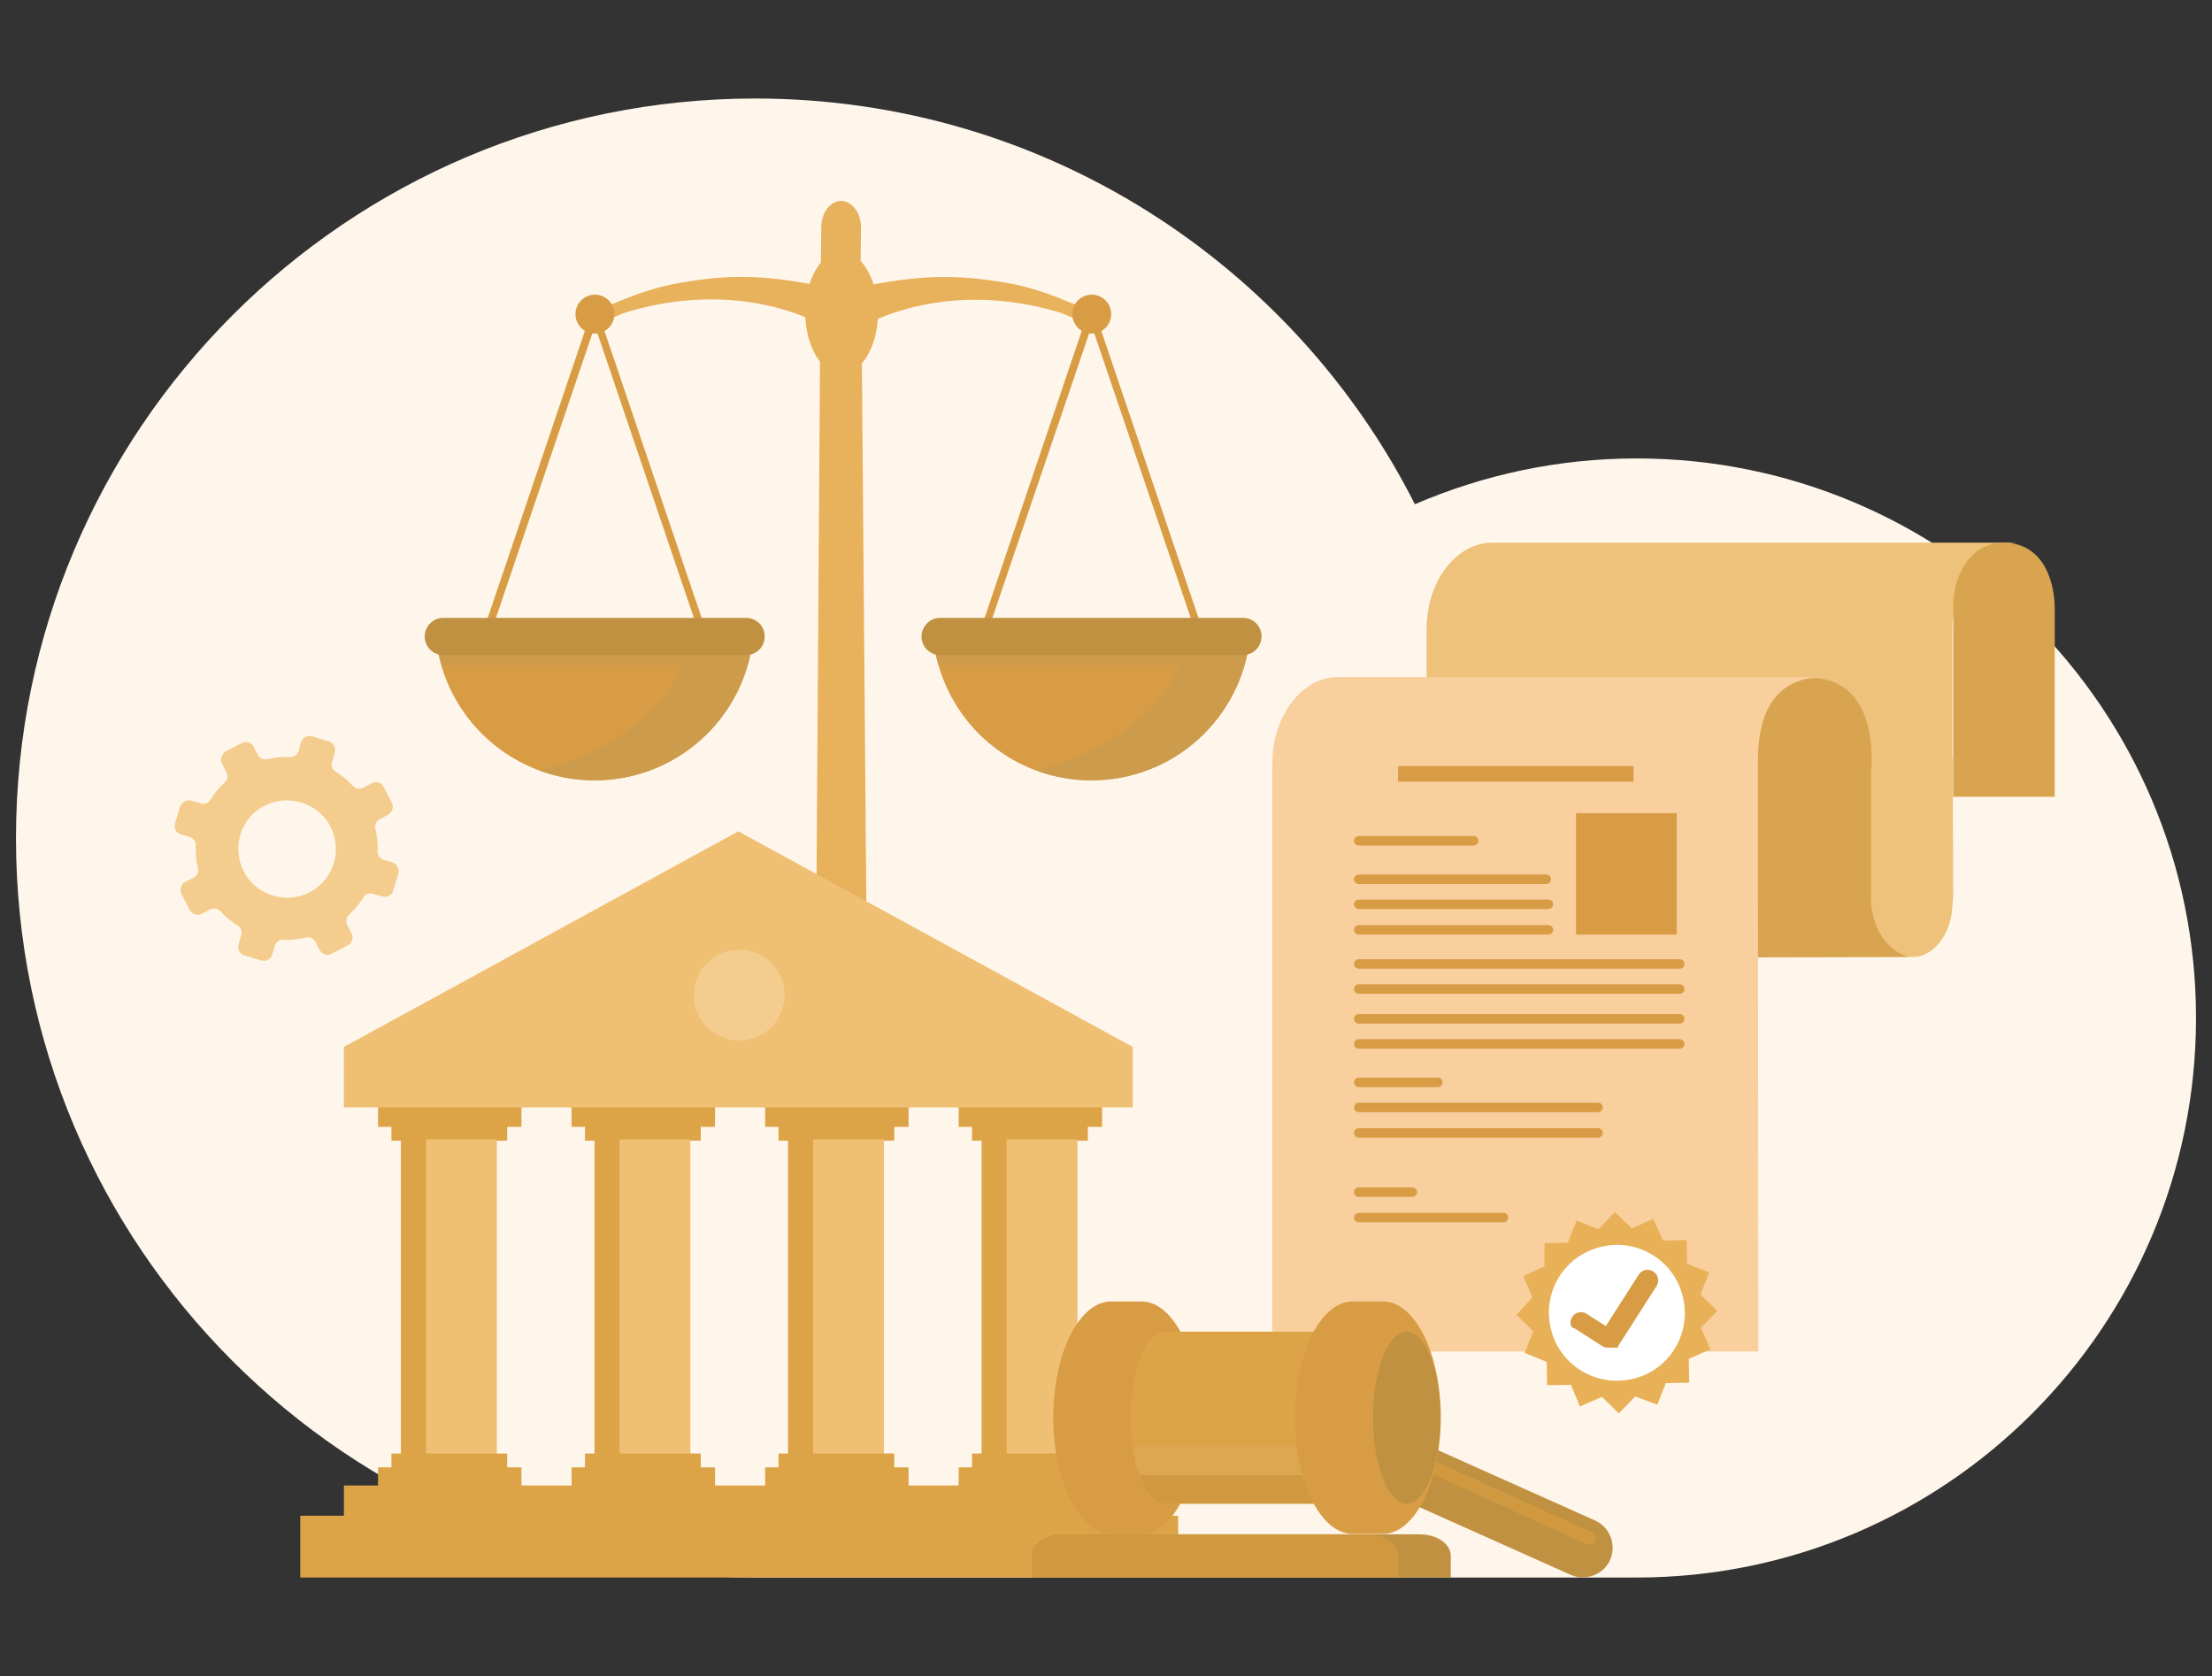 <?xml version="1.0" encoding="utf-8"?>
<!-- Generator: Adobe Illustrator 24.2.0, SVG Export Plug-In . SVG Version: 6.00 Build 0)  -->
<svg version="1.1" id="Layer_1" xmlns="http://www.w3.org/2000/svg" xmlns:xlink="http://www.w3.org/1999/xlink" x="0px" y="0px"
	 viewBox="0 0 512 387.9" style="enable-background:new 0 0 512 387.9;" xml:space="preserve">
<rect x="0" y="0" width="512" height="387.9" fill="#333333" stroke="none"/>
<style type="text/css">
	.st0{fill-rule:evenodd;clip-rule:evenodd;fill:#FFF6EB;}
	.st1{fill-rule:evenodd;clip-rule:evenodd;fill:#EFC27B;}
	.st2{fill-rule:evenodd;clip-rule:evenodd;fill:#D8A450;}
	.st3{fill-rule:evenodd;clip-rule:evenodd;fill:#F9CF9D;}
	.st4{fill-rule:evenodd;clip-rule:evenodd;fill:#D89C45;}
	.st5{fill-rule:evenodd;clip-rule:evenodd;fill:#E8B158;}
	.st6{fill-rule:evenodd;clip-rule:evenodd;fill:#FFFFFF;}
	.st7{fill-rule:evenodd;clip-rule:evenodd;fill:#E8B15B;}
	.st8{fill:#D89C45;}
	.st9{fill-rule:evenodd;clip-rule:evenodd;fill:#CC9B4C;}
	.st10{fill:#BF9140;}
	.st11{fill-rule:evenodd;clip-rule:evenodd;fill:#DDA447;}
	.st12{fill-rule:evenodd;clip-rule:evenodd;fill:#EFBF73;}
	.st13{fill-rule:evenodd;clip-rule:evenodd;fill:#BF9140;}
	.st14{fill-rule:evenodd;clip-rule:evenodd;fill:#D1993F;}
	.st15{fill-rule:evenodd;clip-rule:evenodd;fill:#DDA650;}
	.st16{fill-rule:evenodd;clip-rule:evenodd;fill:#F4CD8E;}
</style>
<g>
	<path class="st0" d="M378.8,106.1c-18.2,0-35.5,3.8-51.3,10.6c-28.2-55.7-86-93.9-152.7-93.9C80.3,22.8,3.7,99.5,3.7,194
		c0,94.5,76.6,171.1,171.1,171.1h0h204c71.5,0,129.5-58,129.5-129.5C508.3,164.1,450.3,106.1,378.8,106.1"/>
	<path class="st1" d="M467.3,125.6L467.3,125.6l-0.2,0L467.3,125.6z M452,175.5L452,175.5l0.1,32.3H452v0c0,3.4-0.6,5.9-1.5,7.8
		c-5.1,10.6-17.5,6.3-17.5-7.8v0H330.2v-32.3v-29.9c0-11,6.8-20,15.2-20h121.7c-8.4,0-15.2,8.9-15.2,20V175.5z"/>
	<path class="st2" d="M386.2,206.6c-0.1,0.5-0.1-2-0.1,1.5c0,3.5,5,12.2,11.1,13.5l44.7-0.1c-4.7-1.2-9.2-6.5-8.8-14.9v-11v-5.9
		v-12.2h0.1v-1.6c0.1-13.6-6.3-19-14-19c-7.7,0-19.4,5.6-19.4,12.6L386.1,200h0L386.2,206.6L386.2,206.6z"/>
	<path class="st3" d="M422.3,156.8L422.3,156.8l-0.2,0L422.3,156.8z M406.9,206.6L406.9,206.6l0.1,105.6l0,0v0.6H294.5v-46.4v-59.8
		v-29.9c0-11,6.8-20,15.2-20h112.4c-8.4,0-15.4,4.8-15.2,20V206.6z"/>
	<path class="st4" d="M314.5,208.2h43.9c0.6,0,1.1,0.5,1.1,1.1c0,0.6-0.5,1.1-1.1,1.1h-43.9c-0.6,0-1.1-0.5-1.1-1.1
		C313.4,208.7,313.9,208.2,314.5,208.2 M314.5,214.1h43.9c0.6,0,1.1,0.5,1.1,1.1c0,0.6-0.5,1.1-1.1,1.1h-43.9
		c-0.6,0-1.1-0.5-1.1-1.1C313.4,214.6,313.9,214.1,314.5,214.1z M314.5,234.7h74.3c0.6,0,1.1,0.5,1.1,1.1c0,0.6-0.5,1.1-1.1,1.1
		h-74.3c-0.6,0-1.1-0.5-1.1-1.1C313.4,235.2,313.9,234.7,314.5,234.7z M314.5,240.5h74.3c0.6,0,1.1,0.5,1.1,1.1
		c0,0.6-0.5,1.1-1.1,1.1h-74.3c-0.6,0-1.1-0.5-1.1-1.1C313.4,241,313.9,240.5,314.5,240.5z M314.5,274.8h12.4c0.6,0,1.1,0.5,1.1,1.1
		c0,0.6-0.5,1.1-1.1,1.1h-12.4c-0.6,0-1.1-0.5-1.1-1.1C313.4,275.3,313.9,274.8,314.5,274.8z M314.5,280.7H348
		c0.6,0,1.1,0.5,1.1,1.1c0,0.6-0.5,1.1-1.1,1.1h-33.5c-0.6,0-1.1-0.5-1.1-1.1C313.4,281.2,313.9,280.7,314.5,280.7z M314.5,249.4
		h18.3c0.6,0,1.1,0.5,1.1,1.1c0,0.6-0.5,1.1-1.1,1.1h-18.3c-0.6,0-1.1-0.5-1.1-1.1C313.4,249.9,313.9,249.4,314.5,249.4z
		 M314.5,255.2h55.4c0.6,0,1.1,0.5,1.1,1.1c0,0.6-0.5,1.1-1.1,1.1h-55.4c-0.6,0-1.1-0.5-1.1-1.1
		C313.4,255.7,313.9,255.2,314.5,255.2z M314.5,261.1h55.4c0.6,0,1.1,0.5,1.1,1.1c0,0.6-0.5,1.1-1.1,1.1h-55.4
		c-0.6,0-1.1-0.5-1.1-1.1C313.4,261.6,313.9,261.1,314.5,261.1z M314.5,222h74.3c0.6,0,1.1,0.5,1.1,1.1c0,0.6-0.5,1.1-1.1,1.1h-74.3
		c-0.6,0-1.1-0.5-1.1-1.1C313.4,222.5,313.9,222,314.5,222z M314.5,227.8h74.3c0.6,0,1.1,0.5,1.1,1.1c0,0.6-0.5,1.1-1.1,1.1h-74.3
		c-0.6,0-1.1-0.5-1.1-1.1C313.4,228.3,313.9,227.8,314.5,227.8z M364.8,216.3h23.3v-28.1h-23.3V216.3z M323.6,177.3h54.5v3.6h-54.5
		V177.3z M314.5,193.5h26.6c0.6,0,1.1,0.5,1.1,1.1c0,0.6-0.5,1.1-1.1,1.1h-26.6c-0.6,0-1.1-0.5-1.1-1.1
		C313.4,194,313.9,193.5,314.5,193.5z M314.5,202.4h43.4c0.6,0,1.1,0.5,1.1,1.1c0,0.6-0.5,1.1-1.1,1.1h-43.4c-0.6,0-1.1-0.5-1.1-1.1
		C313.4,202.9,313.9,202.4,314.5,202.4z"/>
	<path class="st2" d="M475.6,184.4v-43.3c0-7.8-3.4-15.4-11.7-15.5c-8.4-0.1-12,8.5-11.8,15.3l0,43.5H475.6z"/>
	<polygon class="st5" points="370,284.5 373.8,280.5 377.7,284.3 382.7,282.1 384.9,287.1 390.4,287 390.5,292.5 395.6,294.5 
		393.6,299.6 397.5,303.4 393.7,307.3 395.9,312.3 390.9,314.5 391,320 385.6,320.1 383.6,325.1 378.5,323.2 374.7,327.1 
		370.8,323.3 365.7,325.5 363.6,320.5 358.1,320.6 358,315.2 352.9,313.1 354.9,308.1 351,304.3 354.7,300.3 352.6,295.3 
		357.5,293.1 357.5,287.7 362.9,287.6 364.9,282.5 	"/>
	<path class="st6" d="M370.9,288.5c8.5-1.9,16.9,3.5,18.7,12c1.9,8.5-3.5,16.9-12,18.7s-16.9-3.5-18.7-12
		C357,298.7,362.4,290.3,370.9,288.5"/>
	<path class="st4" d="M363.9,304.8L363.9,304.8c0.7-1.1,2.2-1.5,3.4-0.7l4.4,2.8l7.6-11.9c0.7-1.1,2.2-1.5,3.4-0.7
		c1.1,0.7,1.5,2.2,0.7,3.4l-8.9,13.9c0,0,0,0,0,0.1c0,0,0,0,0,0.1c0,0,0,0,0,0.1c0,0,0,0,0,0c0,0,0,0,0,0c0,0,0,0,0,0c0,0,0,0,0,0
		c0,0,0,0,0,0l0,0c0,0,0,0,0,0c0,0,0,0,0,0c0,0,0,0,0,0c0,0,0,0,0,0c0,0,0,0,0,0c0,0,0,0,0,0c0,0,0,0,0,0c0,0,0,0,0,0v0c0,0,0,0,0,0
		c0,0,0,0-0.1,0v0c0,0,0,0-0.1,0h0c0,0,0,0-0.1,0c0,0,0,0-0.1,0l0,0c0,0,0,0-0.1,0c0,0,0,0-0.1,0v0c0,0,0,0-0.1,0c0,0,0,0-0.1,0l0,0
		c0,0,0,0-0.1,0h0c0,0,0,0-0.1,0c0,0,0,0-0.1,0c0,0,0,0-0.1,0c0,0,0,0-0.1,0h0c0,0,0,0-0.1,0l0,0c0,0,0,0-0.1,0c0,0,0,0-0.1,0v0
		c0,0,0,0-0.1,0c0,0,0,0-0.1,0h0c0,0,0,0-0.1,0h0c0,0,0,0-0.1,0h0c0,0,0,0-0.1,0l0,0c0,0,0,0-0.1,0v0c0,0,0,0-0.1,0h0
		c-0.1,0-0.1,0-0.2,0v0c0,0-0.1,0-0.1,0v0c-0.4,0-0.7-0.2-1.1-0.4l-6.4-4.1C363.5,307.4,363.2,305.9,363.9,304.8"/>
	<path class="st7" d="M199.2,60.4c1.2,1.3,2.3,3.2,3,5.4c10.8-1.9,18.4-2.5,31-0.3c8.1,1.4,14.5,4.7,15.6,4.9c2.2,0.5,2.2-1,4.2-1.2
		c2.9-0.3,4.5,2.4,2.7,4.4c-0.9,1.1-2.4,1.8-5.5,0.7c-1.6-0.5-3.6-1.6-5.3-2.1c-13.5-4-28.4-4-41.7,1.6c-0.3,4.3-1.7,8-3.7,10.3
		l1.7,208.1h-12.8l1.4-208.5c-1.9-2.4-3.2-6.1-3.4-10.3c-13.1-5.3-27.7-5.2-40.9-1.3c-1.7,0.5-3.7,1.5-5.3,2.1
		c-3.2,1.1-4.6,0.3-5.5-0.7c-1.7-2,0-4.8,2.9-4.5c2,0.2,1.8,1.9,4,1.4c1.1-0.3,7.5-3.5,15.6-4.9c12.3-2.2,19.9-1.6,30.2,0.2
		c0.6-1.9,1.5-3.6,2.6-4.9l0.1-8.2c0-3.4,2.1-6.1,4.6-6.1h0c2.5,0,4.6,2.8,4.6,6.1L199.2,60.4z"/>
	<polygon class="st8" points="252.7,75.4 227.8,148.6 226.2,148 251.8,72.4 252.7,72.7 253.5,72.4 279.1,148 277.5,148.6 	"/>
	<path class="st4" d="M289.3,147.7c-2,18.5-17.6,32.9-36.7,32.9S218,166.2,216,147.7H289.3z"/>
	<path class="st9" d="M217.2,153.9c-0.6-2-1-4.1-1.2-6.2h62.1v6.2H217.2z"/>
	<path class="st9" d="M289.3,147.7c-2,18.5-17.6,32.9-36.7,32.9c-4.5,0-8.8-0.8-12.8-2.3c5.7-1.3,17.7-5.1,27.2-15
		c4.3-4.5,6.9-10.1,8.4-15.6H289.3z"/>
	<path class="st10" d="M217.6,143h70.1c2.4,0,4.3,1.9,4.3,4.3c0,2.4-1.9,4.3-4.3,4.3h-70.1c-2.4,0-4.3-1.9-4.3-4.3
		C213.3,145,215.2,143,217.6,143"/>
	<path class="st4" d="M252.7,68.2c2.5,0,4.5,2,4.5,4.5s-2,4.5-4.5,4.5s-4.5-2-4.5-4.5S250.2,68.2,252.7,68.2"/>
	<path class="st4" d="M252.7,71.1c0.9,0,1.6,0.7,1.6,1.6c0,0.9-0.7,1.6-1.6,1.6s-1.6-0.7-1.6-1.6C251,71.8,251.8,71.1,252.7,71.1"/>
	<path class="st4" d="M137.7,68.2c2.5,0,4.5,2,4.5,4.5s-2,4.5-4.5,4.5s-4.5-2-4.5-4.5S135.2,68.2,137.7,68.2"/>
	<path class="st4" d="M137.7,71.1c0.9,0,1.6,0.7,1.6,1.6c0,0.9-0.7,1.6-1.6,1.6c-0.9,0-1.6-0.7-1.6-1.6
		C136,71.8,136.8,71.1,137.7,71.1"/>
	<polygon class="st8" points="137.7,75.4 112.9,148.6 111.2,148 136.8,72.4 137.7,72.7 138.5,72.4 164.1,148 162.5,148.6 	"/>
	<path class="st4" d="M174.3,147.7c-2,18.5-17.6,32.9-36.7,32.9c-19,0-34.7-14.4-36.7-32.9H174.3z"/>
	<path class="st9" d="M102.2,153.9c-0.6-2-1-4.1-1.2-6.2h62.1v6.2H102.2z"/>
	<path class="st9" d="M174.3,147.7c-2,18.5-17.6,32.9-36.7,32.9c-4.5,0-8.8-0.8-12.8-2.3c5.7-1.3,17.7-5.1,27.2-15
		c4.3-4.5,6.9-10.1,8.4-15.6H174.3z"/>
	<path class="st10" d="M102.6,143h70.1c2.4,0,4.3,1.9,4.3,4.3c0,2.4-1.9,4.3-4.3,4.3h-70.1c-2.4,0-4.3-1.9-4.3-4.3
		C98.3,145,100.2,143,102.6,143"/>
	<rect x="225" y="260.6" class="st11" width="8.2" height="3.4"/>
	<rect x="233" y="260.6" class="st11" width="18.8" height="3.4"/>
	<rect x="221.9" y="256.1" class="st11" width="11.4" height="4.7"/>
	<rect x="233" y="256.1" class="st11" width="22.1" height="4.7"/>
	<rect x="227.2" y="263.7" class="st11" width="6" height="72.9"/>
	<rect x="233" y="263.7" class="st12" width="16.4" height="72.9"/>
	<rect x="225" y="336.4" class="st11" width="8.2" height="3.4"/>
	<rect x="233" y="336.4" class="st11" width="18.8" height="3.4"/>
	<rect x="221.9" y="339.6" class="st11" width="11.4" height="4.7"/>
	<rect x="233" y="339.6" class="st11" width="22.1" height="4.7"/>
	<rect x="180.2" y="260.6" class="st11" width="8.2" height="3.4"/>
	<rect x="135.4" y="260.6" class="st11" width="8.2" height="3.4"/>
	<rect x="90.6" y="260.6" class="st11" width="8.2" height="3.4"/>
	<rect x="188.2" y="260.6" class="st11" width="18.8" height="3.4"/>
	<rect x="143.4" y="260.6" class="st11" width="18.8" height="3.4"/>
	<rect x="98.6" y="260.6" class="st11" width="18.8" height="3.4"/>
	<rect x="177.1" y="256.1" class="st11" width="11.4" height="4.7"/>
	<rect x="132.3" y="256.1" class="st11" width="11.4" height="4.7"/>
	<rect x="87.5" y="256.1" class="st11" width="11.4" height="4.7"/>
	<rect x="188.2" y="256.1" class="st11" width="22.1" height="4.7"/>
	<rect x="143.4" y="256.1" class="st11" width="22.1" height="4.7"/>
	<rect x="98.6" y="256.1" class="st11" width="22.1" height="4.7"/>
	<rect x="182.4" y="263.7" class="st11" width="6" height="72.9"/>
	<rect x="137.6" y="263.7" class="st11" width="6" height="72.9"/>
	<rect x="92.8" y="263.7" class="st11" width="6" height="72.9"/>
	<rect x="188.2" y="263.7" class="st12" width="16.4" height="72.9"/>
	<rect x="143.4" y="263.7" class="st12" width="16.4" height="72.9"/>
	<rect x="98.6" y="263.7" class="st12" width="16.4" height="72.9"/>
	<rect x="180.2" y="336.4" class="st11" width="8.2" height="3.4"/>
	<rect x="135.4" y="336.4" class="st11" width="8.2" height="3.4"/>
	<rect x="90.6" y="336.4" class="st11" width="8.2" height="3.4"/>
	<rect x="188.2" y="336.4" class="st11" width="18.8" height="3.4"/>
	<rect x="143.4" y="336.4" class="st11" width="18.8" height="3.4"/>
	<rect x="98.6" y="336.4" class="st11" width="18.8" height="3.4"/>
	<rect x="177.1" y="339.6" class="st11" width="11.4" height="4.7"/>
	<rect x="132.3" y="339.6" class="st11" width="11.4" height="4.7"/>
	<rect x="87.5" y="339.6" class="st11" width="11.4" height="4.7"/>
	<rect x="188.2" y="339.6" class="st11" width="22.1" height="4.7"/>
	<rect x="143.4" y="339.6" class="st11" width="22.1" height="4.7"/>
	<rect x="98.6" y="339.6" class="st11" width="22.1" height="4.7"/>
	<rect x="79.6" y="343.8" class="st11" width="183.1" height="7.2"/>
	<rect x="69.5" y="350.8" class="st11" width="203.2" height="7.2"/>
	<rect x="69.5" y="357.9" class="st11" width="203.2" height="7.2"/>
	<rect x="79.6" y="246.2" class="st12" width="182.6" height="10.1"/>
	<polygon class="st12" points="79.6,246.6 262.2,246.6 262.2,242.3 170.9,192.4 79.6,242.3 	"/>
	<path class="st13" d="M312.5,334.1L312.5,334.1c1.5-3.4,5.6-5,9.1-3.5l47.6,21.3c3.4,1.5,5,5.6,3.5,9.1c-1.5,3.4-5.6,5-9.1,3.5
		l-47.6-21.3C312.5,341.7,311,337.6,312.5,334.1"/>
	<path class="st14" d="M368.6,354.7l-46.5-21.1c-0.7-0.3-1.6,0-2,0.7l0,0c-0.3,0.7,0,1.6,0.7,2l46.5,21.1c0.7,0.3,1.6,0,2-0.7l0,0
		C369.7,355.9,369.4,355.1,368.6,354.7"/>
	<path class="st4" d="M264.2,355h-7c-7.4,0-13.4-12-13.4-26.9c0-14.9,6-26.9,13.4-26.9h7c7.4,0,13.4,12,13.4,26.9
		C277.5,343,271.6,355,264.2,355"/>
	<path class="st11" d="M269.5,348c-4.3,0-7.8-8.9-7.8-19.9s3.5-19.9,7.8-19.9h35.4V348H269.5z"/>
	<path class="st15" d="M269.5,348c-3.4,0-6.3-5.5-7.4-13.3h42.8V348H269.5z"/>
	<path class="st14" d="M269.5,348c-2.3,0-4.4-2.6-5.8-6.6h41.3v6.6H269.5z"/>
	<path class="st4" d="M320.1,355h-7c-7.4,0-13.4-12-13.4-26.9c0-14.9,6-26.9,13.4-26.9h7c7.4,0,13.4,12,13.4,26.9
		C333.4,343,327.5,355,320.1,355"/>
	<path class="st13" d="M325.6,308.2c4.3,0,7.8,8.9,7.8,19.9s-3.5,19.9-7.8,19.9s-7.8-8.9-7.8-19.9S321.3,308.2,325.6,308.2"/>
	<path class="st13" d="M238.8,365.1h97v-5c0-2.8-3.2-5-7.2-5H246c-4,0-7.2,2.3-7.2,5V365.1z"/>
	<path class="st14" d="M238.8,365.1h84.9v-5c0-2.8-3.2-5-7.2-5H246c-4,0-7.2,2.3-7.2,5V365.1z"/>
	<path class="st16" d="M171.1,219.8c5.8,0,10.5,4.7,10.5,10.5s-4.7,10.5-10.5,10.5s-10.5-4.7-10.5-10.5S165.3,219.8,171.1,219.8"/>
	<path class="st16" d="M51.4,176.8l1,1.9c0.4,0.8,0.3,1.8-0.4,2.4c-1.3,1.2-2.4,2.5-3.3,4c-0.5,0.8-1.4,1.1-2.3,0.8l-2.1-0.6
		c-1.1-0.3-2.2,0.3-2.6,1.3l-1.2,4c-0.3,1.1,0.3,2.2,1.3,2.5l2.1,0.6c0.9,0.3,1.5,1.1,1.4,2c-0.1,1.7,0.1,3.4,0.5,5.2
		c0.2,0.9-0.2,1.8-1,2.2l-1.9,1c-1,0.5-1.4,1.8-0.9,2.8l1.9,3.7c0.5,1,1.8,1.4,2.8,0.9l1.9-1c0.8-0.4,1.8-0.3,2.4,0.4
		c1.2,1.3,2.5,2.4,4,3.3c0.8,0.5,1.1,1.4,0.8,2.3l-0.6,2.1c-0.3,1.1,0.3,2.2,1.3,2.5l4,1.2c1.1,0.3,2.2-0.3,2.5-1.3l0.6-2.1
		c0.3-0.9,1.1-1.5,2-1.4c1.7,0.1,3.4-0.1,5.2-0.5c0.9-0.2,1.8,0.2,2.2,1l1,1.9c0.5,1,1.8,1.4,2.8,0.8l3.7-1.9c1-0.5,1.4-1.8,0.9-2.8
		l-1-1.9c-0.4-0.8-0.3-1.8,0.4-2.4c1.3-1.2,2.4-2.5,3.3-4c0.5-0.8,1.4-1.1,2.3-0.8l2.1,0.6c1.1,0.3,2.2-0.3,2.5-1.3l1.2-4
		c0.3-1.1-0.3-2.2-1.3-2.6l-2.1-0.6c-0.9-0.3-1.5-1.1-1.4-2c0.1-1.7-0.1-3.4-0.5-5.2c-0.2-0.9,0.2-1.8,1-2.2l1.9-1
		c1-0.5,1.4-1.8,0.9-2.8l-1.9-3.7c-0.5-1-1.8-1.4-2.8-0.8l-1.9,1c-0.8,0.4-1.8,0.3-2.4-0.4c-1.2-1.3-2.5-2.4-4-3.3
		c-0.8-0.5-1.1-1.4-0.8-2.3l0.6-2.1c0.3-1.1-0.3-2.2-1.3-2.6l-4-1.2c-1.1-0.3-2.2,0.3-2.5,1.3l-0.6,2.1c-0.3,0.9-1.1,1.5-2,1.4
		c-1.7-0.1-3.4,0.1-5.2,0.5c-0.9,0.2-1.8-0.2-2.2-1l-1-1.9c-0.5-1-1.8-1.4-2.8-0.8l-3.7,1.9C51.3,174.6,50.9,175.9,51.4,176.8
		 M62.9,185.8c4.5-1.5,9.6,0.1,12.5,3.8c4.7,6.2,2,15.1-5.4,17.6c-4.5,1.5-9.6-0.1-12.5-3.8C52.8,197.1,55.5,188.2,62.9,185.8z"/>
</g>
</svg>
